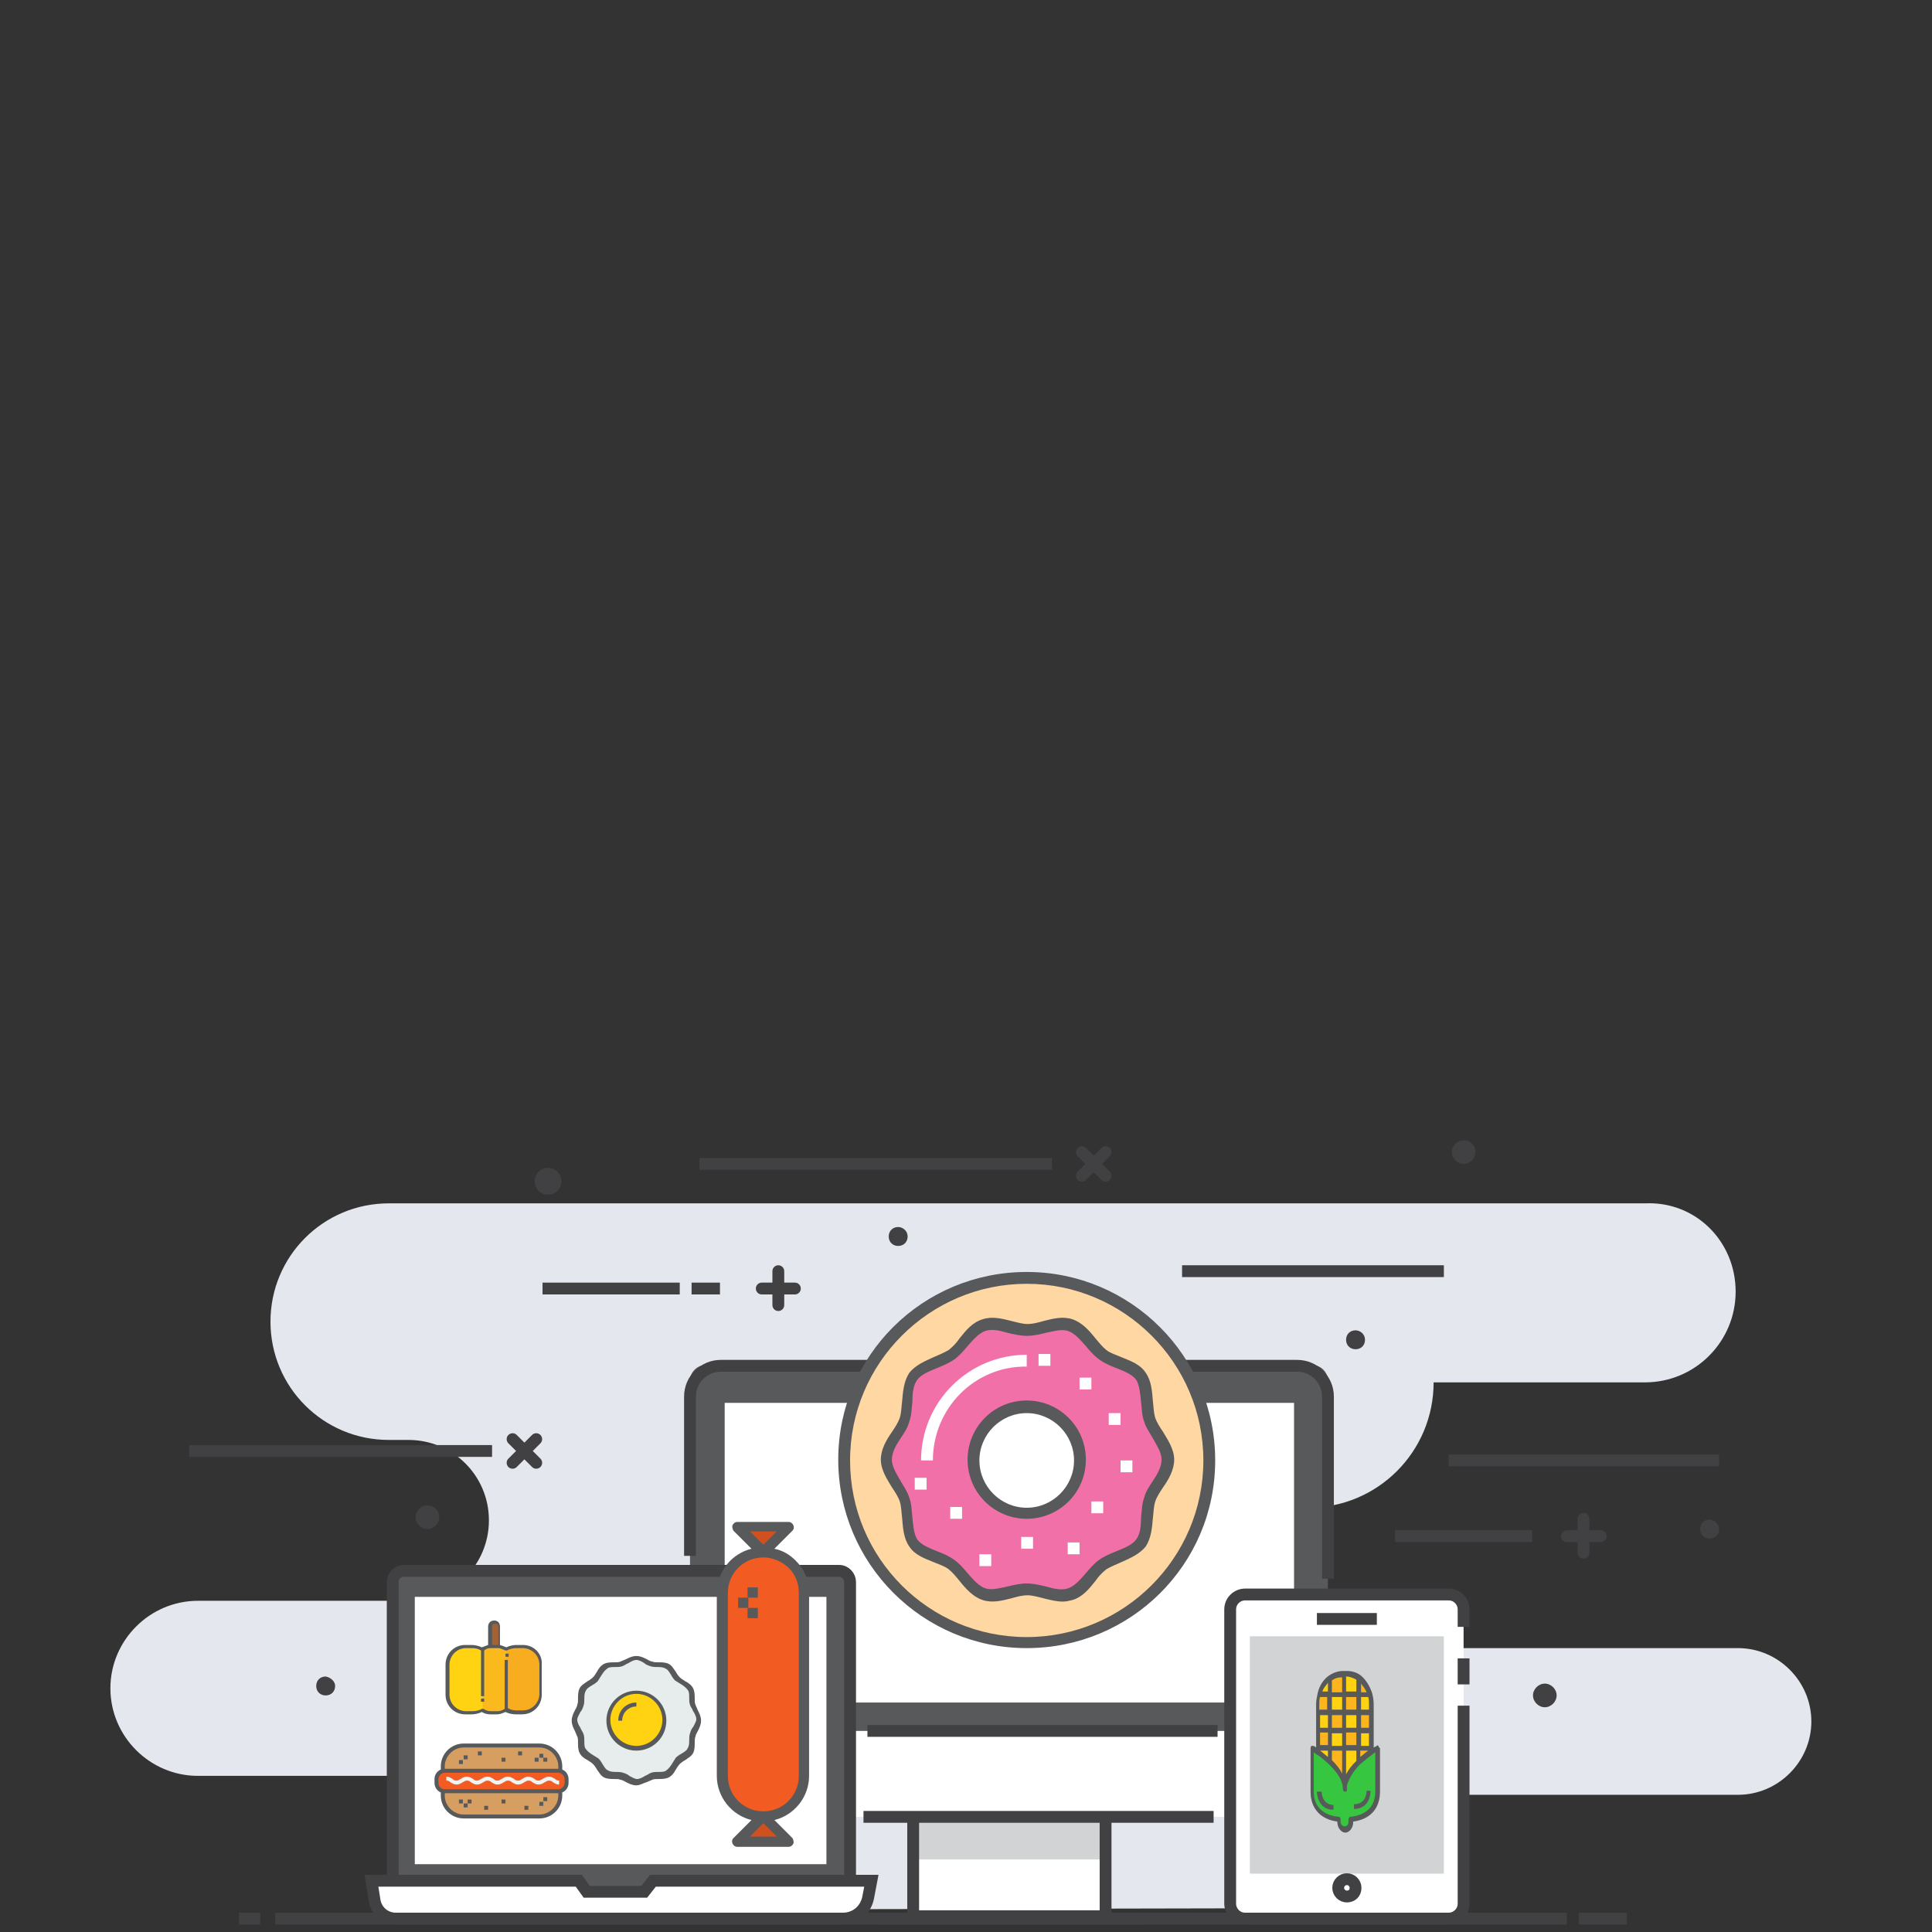 <?xml version="1.0" encoding="utf-8"?>
<!-- Generator: Adobe Illustrator 22.1.0, SVG Export Plug-In . SVG Version: 6.00 Build 0)  -->
<svg version="1.1" id="图层_1" xmlns="http://www.w3.org/2000/svg" xmlns:xlink="http://www.w3.org/1999/xlink" x="0px" y="0px"
	 viewBox="0 0 245 245" style="enable-background:new 0 0 245 245;" xml:space="preserve">
<rect x="0" y="0" width="245" height="245" fill="#333333" stroke="none"/>
<style type="text/css">
	.st0{fill:#E4E8EE;}
	.st1{fill:none;stroke:#414042;stroke-width:1.5;stroke-linecap:round;stroke-miterlimit:10;}
	.st2{fill:none;stroke:#414042;stroke-width:1.5;stroke-miterlimit:10;}
	.st3{fill:#414042;}
	.st4{fill:#58595B;}
	.st5{fill:#FFFFFF;}
	.st6{fill:#D1D3D4;}
	.st7{fill:#FFD311;}
	.st8{fill:#A26234;}
	.st9{fill:#FAB91C;}
	.st10{fill:#F8AC1F;}
	.st11{fill:#E7ECED;}
	.st12{fill:#F25B22;}
	.st13{fill:#D79E62;}
	.st14{fill:#F1F2F2;}
	.st15{fill:#D1501F;}
	.st16{fill:#FFD7A3;}
	.st17{fill:#F270A8;}
	.st18{fill:#FDB51E;}
	.st19{fill:#36C63F;}
</style>
<g id="L2hHfi.tif">
</g>
<g>
	<path id="XMLID_137_" class="st0" d="M220.1,163.8L220.1,163.8c0,6.3-5.1,11.5-11.5,11.5h-26.8l0,0c0,8.8-7.1,15.9-15.9,15.9h-22.1
		c-4.9,0-8.9,4-8.9,8.9l0,0c0,4.9,4,8.9,8.9,8.9h76.6c5.1,0,9.3,4.2,9.3,9.3l0,0c0,5.1-4.2,9.3-9.3,9.3h-49.9
		c-7.9,0-14.4,6.4-14.3,14.4l0,0l-97,0.2l0.3-17H25.1c-6.1,0-11.1-5-11.1-11.1l0,0c0-6.1,5-11.1,11.1-11.1h26.7
		c5.7,0,10.2-4.6,10.2-10.2l0,0c0-5.7-4.6-10.2-10.2-10.2h-2.5c-8.3,0-15-6.7-15-15l0,0c0-8.3,6.7-15,15-15h159.3
		C215,152.3,220.1,157.4,220.1,163.8z"/>
	<g id="XMLID_184_">
		<line id="XMLID_186_" class="st1" x1="96.6" y1="163.4" x2="100.8" y2="163.4"/>
		<line id="XMLID_185_" class="st1" x1="98.7" y1="165.5" x2="98.7" y2="161.2"/>
	</g>
	<g id="XMLID_286_">
		<line id="XMLID_303_" class="st1" x1="198.7" y1="194.8" x2="203" y2="194.8"/>
		<line id="XMLID_301_" class="st1" x1="200.8" y1="196.9" x2="200.8" y2="192.6"/>
	</g>
	<g id="XMLID_133_">
		<line id="XMLID_138_" class="st1" x1="137.2" y1="149.1" x2="140.2" y2="146.1"/>
		<line id="XMLID_136_" class="st1" x1="140.2" y1="149.1" x2="137.2" y2="146.1"/>
	</g>
	<g id="XMLID_307_">
		<line id="XMLID_309_" class="st1" x1="65" y1="185.5" x2="68" y2="182.5"/>
		<line id="XMLID_308_" class="st1" x1="68" y1="185.5" x2="65" y2="182.5"/>
	</g>
	<line id="XMLID_135_" class="st2" x1="68.8" y1="163.4" x2="86.2" y2="163.4"/>
	<line id="XMLID_266_" class="st2" x1="176.9" y1="194.8" x2="194.3" y2="194.8"/>
	<line id="XMLID_335_" class="st2" x1="149.9" y1="161.2" x2="183.1" y2="161.2"/>
	<line id="XMLID_414_" class="st2" x1="88.7" y1="147.6" x2="133.4" y2="147.6"/>
	<line id="XMLID_306_" class="st2" x1="24" y1="184" x2="62.4" y2="184"/>
	<line id="XMLID_304_" class="st2" x1="183.7" y1="185.2" x2="218" y2="185.2"/>
	<line id="XMLID_105_" class="st2" x1="91.3" y1="163.4" x2="87.7" y2="163.4"/>
	<path id="XMLID_104_" class="st3" d="M42.5,213.8c0,0.7-0.5,1.2-1.2,1.2s-1.2-0.5-1.2-1.2s0.5-1.2,1.2-1.2
		C41.9,212.7,42.5,213.2,42.5,213.8z"/>
	<path id="XMLID_327_" class="st3" d="M218,193.9c0,0.7-0.5,1.2-1.2,1.2s-1.2-0.5-1.2-1.2s0.5-1.2,1.2-1.2
		C217.4,192.7,218,193.3,218,193.9z"/>
	<path id="XMLID_329_" class="st3" d="M173.1,169.9c0,0.7-0.5,1.2-1.2,1.2s-1.2-0.5-1.2-1.2s0.5-1.2,1.2-1.2
		C172.5,168.7,173.1,169.2,173.1,169.9z"/>
	<path id="XMLID_332_" class="st3" d="M71.2,149.8c0,1-0.8,1.7-1.7,1.7c-1,0-1.7-0.8-1.7-1.7c0-1,0.8-1.7,1.7-1.7
		C70.5,148.1,71.2,148.9,71.2,149.8z"/>
	<path id="XMLID_324_" class="st3" d="M115.1,156.8c0,0.7-0.5,1.2-1.2,1.2s-1.2-0.5-1.2-1.2s0.5-1.2,1.2-1.2
		C114.5,155.6,115.1,156.1,115.1,156.8z"/>
	<path id="XMLID_256_" class="st3" d="M55.7,192.4c0,0.8-0.7,1.5-1.5,1.5s-1.5-0.7-1.5-1.5s0.7-1.5,1.5-1.5
		C55.1,190.9,55.7,191.6,55.7,192.4z"/>
	<path id="XMLID_326_" class="st3" d="M197.4,215c0,0.8-0.7,1.5-1.5,1.5s-1.5-0.7-1.5-1.5s0.7-1.5,1.5-1.5S197.4,214.2,197.4,215z"
		/>
	<path id="XMLID_330_" class="st3" d="M187.1,146.1c0,0.8-0.7,1.5-1.5,1.5s-1.5-0.7-1.5-1.5s0.7-1.5,1.5-1.5
		C186.5,144.6,187.1,145.3,187.1,146.1z"/>
	<g id="XMLID_95_">
		<path id="XMLID_116_" class="st4" d="M168.4,221.3H87.5v-46.2c0-1.1,0.9-2,2-2h76.9c1.1,0,2,0.9,2,2V221.3z"/>
		<path id="XMLID_115_" class="st2" d="M87.5,197.3v-20.2c0-2.2,1.8-3.9,3.9-3.9h19.1"/>
		<path id="XMLID_112_" class="st2" d="M147.3,173.2h17.2c2.2,0,3.9,1.8,3.9,3.9v23.1"/>
		<rect id="XMLID_109_" x="91.9" y="177.9" class="st5" width="72.2" height="38"/>
		<rect id="XMLID_106_" x="115.8" y="228.6" class="st5" width="24.4" height="14.4"/>
		<rect id="XMLID_103_" x="115.8" y="228.6" class="st6" width="24.4" height="7.2"/>
		<rect id="XMLID_102_" x="115.8" y="228.6" class="st2" width="24.4" height="14.4"/>
		<path id="XMLID_101_" class="st5" d="M168.4,219.5H87.5v8.9c0,1.1,0.9,2,2,2h76.9c1.1,0,2-0.9,2-2V219.5z"/>
		<line id="XMLID_98_" class="st2" x1="109.5" y1="230.4" x2="153.9" y2="230.4"/>
		<line id="XMLID_97_" class="st2" x1="154.4" y1="219.5" x2="110" y2="219.5"/>
		<line id="XMLID_96_" class="st2" x1="111.1" y1="243.3" x2="145.2" y2="243.3"/>
	</g>
	<g id="XMLID_55_">
		<path id="XMLID_802_" class="st4" d="M106.9,241H50.8c-0.5,0-1-0.4-1-1v-39.8c0-0.5,0.5-1,1-1h56.1c0.5,0,1,0.5,1,1V240
			C107.9,240.5,107.5,241,106.9,241z"/>
		<line id="XMLID_801_" class="st2" x1="95.1" y1="199.2" x2="99.1" y2="199.2"/>
		<path id="XMLID_93_" class="st2" d="M49.8,238.5v-37.9c0-0.8,0.7-1.4,1.4-1.4h41.3"/>
		<path id="XMLID_64_" class="st2" d="M100.8,199.2h5.6c0.8,0,1.4,0.7,1.4,1.4v38.9c0,0.8-0.7,1.4-1.4,1.4"/>
		<rect id="XMLID_799_" x="52.6" y="202.5" class="st5" width="52.2" height="33.9"/>
		<path id="XMLID_798_" class="st5" d="M106.9,243.3H50.2c-1.4,0-2.5-1-2.7-2.3l-0.4-2.5h26.3l1,1.4h7.3l1.1-1.4h27.7l-0.4,2.1
			C109.8,242.2,108.5,243.3,106.9,243.3z"/>
		<path id="XMLID_797_" class="st2" d="M106.9,243.3H50.2c-1.4,0-2.5-1-2.7-2.3l-0.4-2.5h26.3l1,1.4h7.3l1.1-1.4h27.7l-0.4,2.1
			C109.8,242.2,108.5,243.3,106.9,243.3z"/>
	</g>
	<g id="XMLID_139_">
		<path id="XMLID_284_" class="st5" d="M156,241.4v-37.3c0-1.1,0.9-1.9,1.9-1.9h25.8c1.1,0,1.9,0.9,1.9,1.9v37.3
			c0,1.1-0.9,1.9-1.9,1.9h-25.8C156.9,243.3,156,242.4,156,241.4z"/>
		<path id="XMLID_283_" class="st2" d="M185.6,216.3v25.1c0,1.1-0.9,1.9-1.9,1.9h-25.8c-1.1,0-1.9-0.9-1.9-1.9v-37.3
			c0-1.1,0.9-1.9,1.9-1.9h25.8c1.1,0,1.9,0.9,1.9,1.9v2.2"/>
		<line id="XMLID_281_" class="st2" x1="185.6" y1="210.3" x2="185.6" y2="213.6"/>
		<line id="XMLID_251_" class="st2" x1="174.6" y1="205.3" x2="167" y2="205.3"/>
		<rect id="XMLID_248_" x="158.5" y="207.5" class="st6" width="24.6" height="30.1"/>
		<path id="XMLID_143_" class="st2" d="M170.8,240.5c-0.6,0-1.1-0.5-1.1-1.1s0.5-1.1,1.1-1.1s1.1,0.5,1.1,1.1
			C171.9,240.1,171.4,240.5,170.8,240.5z"/>
	</g>
	<g id="XMLID_43_">
		<line id="XMLID_189_" class="st2" x1="34.9" y1="243.3" x2="198.7" y2="243.3"/>
		<line id="XMLID_188_" class="st2" x1="30.3" y1="243.3" x2="33" y2="243.3"/>
		<line id="XMLID_187_" class="st2" x1="200.2" y1="243.3" x2="206.3" y2="243.3"/>
	</g>
	<g>
		<path class="st7" d="M66.3,208.8h-0.8c-0.5,0-1,0.1-1.3,0.4c-0.3-0.2-0.6-0.3-0.9-0.4l0,0c0,0-0.1,0-0.2,0h-0.8
			c-0.1,0-0.2,0-0.2,0l0,0c-0.4,0-0.6,0.2-0.9,0.4c-0.4-0.2-0.9-0.4-1.3-0.4h-0.8c-1.3,0-2.3,1-2.3,2.3v3.8c0,1.3,1,2.3,2.3,2.3h0.8
			c0.5,0,1-0.1,1.3-0.4c0.4,0.2,0.7,0.4,1.1,0.4h0.8c0.5,0,0.8-0.1,1.1-0.4c0.4,0.2,0.9,0.4,1.3,0.4h0.8c1.3,0,2.3-1,2.3-2.3v-3.8
			C68.6,209.8,67.6,208.8,66.3,208.8z"/>
		<path class="st8" d="M63.3,208.8L63.3,208.8c-0.1,0-0.1,0-0.2,0h-0.8c-0.1,0-0.1,0-0.2,0l0,0v-2.5c0-0.4,0.3-0.6,0.6-0.6
			c0.2,0,0.3,0,0.4,0.1c0.1,0.1,0.2,0.2,0.2,0.4V208.8z"/>
		<g>
			<path class="st9" d="M63.3,208.8L63.3,208.8c0,0-0.1,0-0.2,0h-0.8c-0.1,0-0.2,0-0.2,0l0,0c-0.4,0-0.6,0.2-0.9,0.4v7.6
				c0.4,0.2,0.7,0.4,1.1,0.4h0.8c0.5,0,0.8-0.1,1.1-0.4v-7.6C63.9,208.9,63.7,208.8,63.3,208.8z"/>
			<path class="st10" d="M66.3,208.8h-0.8c-0.5,0-1,0.1-1.3,0.4l0,0v7.6c0.4,0.2,0.9,0.4,1.3,0.4h0.8c1.3,0,2.3-1,2.3-2.3v-3.8
				C68.6,209.8,67.6,208.8,66.3,208.8z"/>
		</g>
	</g>
	<g>
		<path class="st4" d="M66.3,208.6h-0.8c-0.4,0-0.9,0.1-1.3,0.3c-0.2-0.1-0.5-0.2-0.8-0.3v-2.3c0-0.3-0.1-0.5-0.2-0.6
			c-0.1-0.1-0.3-0.2-0.5-0.2c-0.5,0-0.8,0.3-0.8,0.8v2.3c-0.3,0.1-0.5,0.2-0.8,0.3c-0.4-0.2-0.9-0.3-1.3-0.3H59
			c-1.4,0-2.5,1.1-2.5,2.5v3.8c0,1.4,1.1,2.5,2.5,2.5h0.8c0.4,0,0.9-0.1,1.3-0.3c0.3,0.2,0.7,0.3,1.1,0.3H63c0.5,0,0.8-0.2,1.1-0.3
			c0.4,0.2,0.9,0.3,1.3,0.3h0.8c1.4,0,2.5-1.1,2.5-2.5v-3.8C68.8,209.7,67.7,208.6,66.3,208.6z M62.4,206.3c0-0.3,0.1-0.4,0.4-0.4
			c0.1,0,0.2,0,0.3,0.1c0.1,0.1,0.1,0.2,0.1,0.3v2.3h-0.8V206.3z M68.4,214.8c0,1.1-0.9,2.1-2.1,2.1h-0.8c-0.4,0-0.8-0.1-1.1-0.3
			v-6.1H64v6.2c-0.3,0.2-0.6,0.3-0.9,0.3h-0.8c-0.4,0-0.7-0.1-1-0.3c-0.1,0-0.1,0-0.2,0c-0.3,0.2-0.8,0.3-1.2,0.3h-0.8
			c-1.1,0-2.1-0.9-2.1-2.1v-3.8c0-1.1,0.9-2.1,2.1-2.1h0.8c0.4,0,0.8,0.1,1.1,0.3v5.8h0.4v-5.8c0.2-0.2,0.5-0.3,0.8-0.3l0,0h0.1h0.8
			h0.1l0,0c0.3,0,0.6,0.2,0.9,0.3c0.1,0,0.1,0,0.2,0c0.3-0.2,0.8-0.3,1.2-0.3h0.8c1.1,0,2.1,0.9,2.1,2.1L68.4,214.8L68.4,214.8z"/>
		<rect x="64.1" y="209.7" class="st4" width="0.4" height="0.4"/>
		<rect x="61" y="215.4" class="st4" width="0.4" height="0.4"/>
	</g>
	<g>
		<g>
			<circle class="st7" cx="80.7" cy="218.2" r="3.6"/>
			<path class="st11" d="M87.9,216.2c0.2,0.6,0.8,1.2,0.8,1.9s-0.6,1.3-0.8,1.9c-0.2,0.7,0,1.5-0.3,2c-0.3,0.6-1.2,0.8-1.6,1.3
				c-0.5,0.5-0.7,1.3-1.3,1.6c-0.6,0.3-1.4,0.1-2,0.3s-1.2,0.8-1.9,0.8c-0.7,0-1.3-0.6-1.9-0.8c-0.7-0.2-1.5,0-2-0.3
				c-0.6-0.3-0.8-1.2-1.3-1.6c-0.5-0.5-1.3-0.7-1.6-1.3c-0.3-0.6-0.1-1.4-0.3-2c-0.2-0.6-0.8-1.2-0.8-1.9s0.6-1.3,0.8-1.9
				c0.2-0.7,0-1.5,0.3-2c0.3-0.6,1.2-0.8,1.6-1.3c0.5-0.5,0.7-1.3,1.3-1.6c0.6-0.3,1.4-0.1,2-0.3s1.2-0.8,1.9-0.8
				c0.7,0,1.3,0.6,1.9,0.8c0.7,0.2,1.5,0,2,0.3c0.6,0.3,0.8,1.2,1.3,1.6c0.5,0.5,1.3,0.7,1.6,1.3C87.9,214.8,87.7,215.6,87.9,216.2z
				 M84.3,218.2c0-2-1.6-3.6-3.6-3.6s-3.6,1.6-3.6,3.6s1.6,3.6,3.6,3.6S84.3,220.1,84.3,218.2z"/>
		</g>
		<g>
			<g>
				<path class="st4" d="M80.7,226.4c-0.5,0-0.9-0.2-1.3-0.4c-0.2-0.1-0.5-0.3-0.7-0.3c-0.2-0.1-0.5-0.1-0.8-0.1
					c-0.4,0-0.9,0-1.3-0.2s-0.6-0.6-0.9-1c-0.1-0.2-0.3-0.5-0.5-0.7s-0.4-0.3-0.7-0.5c-0.4-0.2-0.8-0.5-1-0.9s-0.2-0.9-0.2-1.3
					c0-0.3,0-0.6-0.1-0.8s-0.2-0.5-0.3-0.7c-0.2-0.4-0.4-0.8-0.4-1.3s0.2-0.9,0.4-1.3c0.1-0.2,0.3-0.5,0.3-0.7
					c0.1-0.2,0.1-0.5,0.1-0.8c0-0.4,0-0.9,0.2-1.3c0.2-0.4,0.6-0.6,1-0.9c0.2-0.1,0.5-0.3,0.7-0.5s0.3-0.4,0.5-0.7
					c0.2-0.4,0.5-0.8,0.9-1s0.9-0.2,1.3-0.2c0.3,0,0.6,0,0.8-0.1c0.2-0.1,0.5-0.2,0.7-0.3c0.4-0.2,0.8-0.4,1.3-0.4s0.9,0.2,1.3,0.4
					c0.2,0.1,0.5,0.3,0.7,0.3c0.2,0.1,0.5,0.1,0.8,0.1c0.4,0,0.9,0,1.3,0.2s0.6,0.6,0.9,1c0.1,0.2,0.3,0.5,0.5,0.7s0.4,0.3,0.7,0.5
					c0.4,0.2,0.8,0.5,1,0.9s0.2,0.9,0.2,1.3c0,0.3,0,0.6,0.1,0.8s0.2,0.5,0.3,0.7c0.2,0.4,0.4,0.8,0.4,1.3s-0.2,0.9-0.4,1.3
					c-0.1,0.2-0.3,0.5-0.3,0.7c-0.1,0.2-0.1,0.5-0.1,0.8c0,0.4,0,0.9-0.2,1.3c-0.2,0.4-0.6,0.6-1,0.9c-0.2,0.1-0.5,0.3-0.7,0.5
					s-0.3,0.4-0.5,0.7c-0.2,0.4-0.5,0.8-0.9,1s-0.9,0.2-1.3,0.2c-0.3,0-0.6,0-0.8,0.1c-0.2,0.1-0.5,0.2-0.7,0.3
					C81.6,226.1,81.2,226.4,80.7,226.4z M80.7,210.5c-0.3,0-0.7,0.2-1,0.4c-0.3,0.1-0.5,0.3-0.8,0.4c-0.3,0.1-0.6,0.1-0.9,0.1
					c-0.4,0-0.8,0-1,0.2c-0.3,0.2-0.5,0.5-0.7,0.8s-0.3,0.5-0.5,0.8c-0.2,0.2-0.5,0.4-0.7,0.5c-0.3,0.2-0.7,0.4-0.8,0.7
					c-0.2,0.3-0.2,0.7-0.2,1s0,0.6-0.1,0.9c-0.1,0.3-0.2,0.6-0.4,0.8c-0.2,0.4-0.4,0.7-0.4,1s0.2,0.7,0.4,1c0.1,0.3,0.3,0.5,0.4,0.8
					s0.1,0.6,0.1,0.9c0,0.4,0,0.8,0.2,1c0.2,0.3,0.5,0.5,0.8,0.7s0.5,0.3,0.8,0.5c0.2,0.2,0.4,0.5,0.5,0.7c0.2,0.3,0.4,0.7,0.7,0.8
					c0.3,0.2,0.7,0.2,1,0.2s0.6,0,0.9,0.1s0.6,0.2,0.8,0.4c0.4,0.2,0.7,0.4,1,0.4s0.7-0.2,1-0.4c0.3-0.1,0.5-0.3,0.8-0.4
					c0.3-0.1,0.6-0.1,0.9-0.1c0.4,0,0.8,0,1-0.2c0.3-0.2,0.5-0.5,0.7-0.8s0.3-0.5,0.5-0.8c0.2-0.2,0.5-0.4,0.7-0.5
					c0.3-0.2,0.7-0.4,0.8-0.7c0.2-0.3,0.2-0.7,0.2-1s0-0.6,0.1-0.9c0.1-0.3,0.2-0.6,0.4-0.8c0.2-0.4,0.4-0.7,0.4-1s-0.2-0.7-0.4-1
					c-0.1-0.3-0.3-0.5-0.4-0.8s-0.1-0.6-0.1-0.9c0-0.4,0-0.8-0.2-1c-0.2-0.3-0.5-0.5-0.8-0.7s-0.5-0.3-0.8-0.5
					c-0.2-0.2-0.4-0.5-0.5-0.7c-0.2-0.3-0.4-0.7-0.7-0.8c-0.3-0.2-0.7-0.2-1-0.2s-0.6,0-0.9-0.1s-0.6-0.2-0.8-0.4
					C81.4,210.7,81,210.5,80.7,210.5z"/>
			</g>
			<g>
				<path class="st4" d="M80.7,222c-2.1,0-3.8-1.7-3.8-3.8s1.7-3.8,3.8-3.8c2.1,0,3.8,1.7,3.8,3.8S82.8,222,80.7,222z M80.7,214.8
					c-1.8,0-3.3,1.5-3.3,3.3s1.5,3.3,3.3,3.3s3.3-1.5,3.3-3.3S82.5,214.8,80.7,214.8z"/>
			</g>
			<g>
				<path class="st4" d="M78.9,218.2h-0.5c0-1.3,1-2.3,2.3-2.3v0.5C79.7,216.4,78.9,217.2,78.9,218.2z"/>
			</g>
		</g>
	</g>
	<g>
		<path class="st12" d="M70.8,227.2H56.4c-0.6,0-1.1-0.5-1.1-1.1v-0.5c0-0.6,0.5-1.1,1.1-1.1h14.4c0.6,0,1.1,0.5,1.1,1.1v0.5
			C71.8,226.7,71.4,227.2,70.8,227.2z"/>
		<path class="st13" d="M71,227.7c0,1.5-1.2,2.7-2.7,2.7h-9.6c-1.5,0-2.7-1.2-2.7-2.7v-0.5h0.3h14.4H71V227.7z"/>
		<path class="st13" d="M56.4,224.5h-0.3V224c0-1.5,1.2-2.7,2.7-2.7h9.6c1.5,0,2.7,1.2,2.7,2.7v0.5h-0.3H56.4z"/>
	</g>
	<g>
		<path class="st14" d="M56.6,225.8v-0.5c0.4,0,0.6,0.2,0.8,0.3c0.1,0.1,0.2,0.2,0.5,0.2c0.2,0,0.3-0.1,0.5-0.2
			c0.2-0.1,0.4-0.3,0.8-0.3c0.4,0,0.6,0.2,0.8,0.3c0.1,0.1,0.2,0.2,0.5,0.2c0.2,0,0.3-0.1,0.5-0.2c0.2-0.1,0.4-0.3,0.8-0.3
			c0.4,0,0.6,0.2,0.8,0.3c0.1,0.1,0.2,0.2,0.5,0.2c0.2,0,0.3-0.1,0.5-0.2c0.2-0.1,0.4-0.3,0.8-0.3c0.4,0,0.6,0.2,0.8,0.3
			c0.1,0.1,0.2,0.2,0.5,0.2s0.3-0.1,0.5-0.2c0.2-0.1,0.4-0.3,0.8-0.3s0.6,0.2,0.8,0.3c0.1,0.1,0.2,0.2,0.5,0.2
			c0.2,0,0.3-0.1,0.5-0.2c0.2-0.1,0.4-0.3,0.8-0.3s0.6,0.2,0.8,0.3c0.1,0.1,0.2,0.2,0.5,0.2v0.5c-0.4,0-0.6-0.2-0.8-0.3
			c-0.1-0.1-0.2-0.2-0.5-0.2c-0.2,0-0.3,0.1-0.5,0.2c-0.2,0.1-0.4,0.3-0.8,0.3s-0.6-0.2-0.8-0.3c-0.1-0.1-0.2-0.2-0.5-0.2
			c-0.2,0-0.3,0.1-0.5,0.2c-0.2,0.1-0.4,0.3-0.8,0.3s-0.6-0.2-0.8-0.3c-0.1-0.1-0.2-0.2-0.5-0.2c-0.2,0-0.3,0.1-0.5,0.2
			c-0.2,0.1-0.4,0.3-0.8,0.3c-0.4,0-0.6-0.2-0.8-0.3c-0.1-0.1-0.2-0.2-0.5-0.2c-0.2,0-0.3,0.1-0.5,0.2c-0.2,0.1-0.4,0.3-0.8,0.3
			c-0.4,0-0.6-0.2-0.8-0.3c-0.1-0.1-0.2-0.2-0.5-0.2c-0.2,0-0.3,0.1-0.5,0.2c-0.2,0.1-0.4,0.3-0.8,0.3c-0.4,0-0.6-0.2-0.8-0.3
			C57,225.9,56.9,225.8,56.6,225.8z"/>
	</g>
	<g>
		<path class="st4" d="M71.3,227.7v-0.4c0.5-0.2,0.8-0.7,0.8-1.2v-0.5c0-0.5-0.3-1-0.8-1.2v-0.4c0-1.6-1.3-2.9-2.9-2.9h-9.6
			c-1.6,0-2.9,1.3-2.9,2.9v0.4c-0.5,0.2-0.8,0.7-0.8,1.2v0.5c0,0.5,0.3,1,0.8,1.2v0.4c0,1.6,1.3,2.9,2.9,2.9h9.6
			C70,230.6,71.3,229.3,71.3,227.7z M56.4,224c0-1.3,1.1-2.4,2.4-2.4h9.6c1.3,0,2.4,1.1,2.4,2.4v0.3H56.4V224z M55.6,226.1v-0.5
			c0-0.4,0.4-0.8,0.8-0.8h14.4c0.4,0,0.8,0.4,0.8,0.8v0.5c0,0.4-0.4,0.8-0.8,0.8H56.4C55.9,226.9,55.6,226.5,55.6,226.1z
			 M58.8,230.1c-1.3,0-2.4-1.1-2.4-2.4v-0.3h14.4v0.3c0,1.3-1.1,2.4-2.4,2.4H58.8z"/>
		<rect x="68.4" y="222.4" class="st4" width="0.5" height="0.5"/>
		<rect x="68.9" y="222.9" class="st4" width="0.5" height="0.5"/>
		<rect x="67.8" y="222.9" class="st4" width="0.5" height="0.5"/>
		<rect x="65.7" y="222.1" class="st4" width="0.5" height="0.5"/>
		<rect x="63.6" y="222.9" class="st4" width="0.5" height="0.5"/>
		<rect x="60.6" y="222.1" class="st4" width="0.5" height="0.5"/>
		<rect x="58.8" y="222.6" class="st4" width="0.5" height="0.5"/>
		<rect x="58.2" y="223.2" class="st4" width="0.5" height="0.5"/>
		<rect x="58.8" y="228.7" class="st4" width="0.5" height="0.5"/>
		<rect x="58.2" y="228.2" class="st4" width="0.5" height="0.5"/>
		<rect x="59.3" y="228.2" class="st4" width="0.5" height="0.5"/>
		<rect x="61.4" y="229" class="st4" width="0.5" height="0.5"/>
		<rect x="63.6" y="228.2" class="st4" width="0.5" height="0.5"/>
		<rect x="66.5" y="229" class="st4" width="0.5" height="0.5"/>
		<rect x="68.4" y="228.5" class="st4" width="0.5" height="0.5"/>
		<rect x="68.9" y="227.9" class="st4" width="0.5" height="0.5"/>
	</g>
	<g>
		<polygon class="st15" points="100,233.6 93.6,233.6 96.8,230.4 		"/>
		<polygon class="st15" points="100,193.6 96.8,196.8 93.6,193.6 		"/>
		<path class="st12" d="M91.6,225.2V202c0-2.8,2.3-5.2,5.2-5.2c1.4,0,2.7,0.6,3.6,1.5c0.9,0.9,1.5,2.2,1.5,3.6v23.2
			c0,2.8-2.3,5.2-5.2,5.2C93.9,230.4,91.6,228,91.6,225.2z"/>
	</g>
	<g>
		<path class="st4" d="M100.9,197.9c-0.8-0.8-1.7-1.3-2.7-1.5l2.3-2.3c0.2-0.2,0.2-0.5,0.1-0.7s-0.3-0.4-0.6-0.4h-6.5
			c-0.3,0-0.5,0.2-0.6,0.4s0,0.5,0.1,0.7l2.3,2.3c-2.5,0.6-4.4,2.9-4.4,5.6v23.2c0,2.7,1.9,5,4.4,5.6l-2.3,2.3
			c-0.2,0.2-0.2,0.5-0.1,0.7s0.3,0.4,0.6,0.4h6.5c0.3,0,0.5-0.2,0.6-0.4s0-0.5-0.1-0.7l-2.3-2.3c2.5-0.6,4.4-2.9,4.4-5.6V202
			C102.6,200.4,102,199,100.9,197.9z M98.5,194.2l-1.7,1.7l-1.7-1.7H98.5z M95.1,232.9l1.7-1.7l1.7,1.7H95.1z M101.3,225.2
			c0,2.5-2,4.5-4.5,4.5s-4.5-2-4.5-4.5V202c0-2.5,2-4.5,4.5-4.5c1.2,0,2.3,0.5,3.2,1.3c0.9,0.9,1.3,2,1.3,3.2V225.2z"/>
		<rect x="93.6" y="202.6" class="st4" width="1.3" height="1.3"/>
		<rect x="94.8" y="201.3" class="st4" width="1.3" height="1.3"/>
		<rect x="94.8" y="203.9" class="st4" width="1.3" height="1.3"/>
	</g>
	<g>
		<path class="st16" d="M130.2,162c12.8,0,23.1,10.4,23.1,23.1s-10.3,23.2-23.1,23.2s-23.1-10.4-23.1-23.1S117.4,162,130.2,162z
			 M148.1,185.2c0-1.8-1.7-3.4-2.3-5.1s-0.1-4-1.1-5.5c-1.1-1.5-3.4-1.7-4.8-2.8c-1.4-1.1-2.4-3.2-4.1-3.8c-1.7-0.5-3.7,0.6-5.5,0.6
			s-3.9-1.2-5.5-0.6c-1.7,0.6-2.7,2.7-4.1,3.8c-1.5,1.1-3.8,1.3-4.8,2.8c-1,1.4-0.6,3.7-1.1,5.5c-0.5,1.7-2.3,3.2-2.3,5.1
			c0,1.9,1.7,3.4,2.3,5.1c0.6,1.7,0.1,4,1.1,5.5c1.1,1.5,3.4,1.7,4.8,2.8c1.4,1.1,2.4,3.2,4.1,3.8c1.7,0.5,3.7-0.6,5.5-0.6
			s3.9,1.2,5.5,0.6c1.7-0.6,2.7-2.7,4.1-3.8c1.5-1.1,3.8-1.3,4.8-2.8c1-1.4,0.6-3.7,1.1-5.5C146.4,188.6,148.1,187,148.1,185.2z"/>
		<path class="st17" d="M145.8,180.1c0.5,1.7,2.3,3.2,2.3,5.1c0,1.9-1.7,3.4-2.3,5.1s-0.1,4-1.1,5.5c-1.1,1.5-3.4,1.7-4.8,2.8
			c-1.4,1.1-2.4,3.2-4.1,3.8c-1.7,0.5-3.7-0.6-5.5-0.6s-3.9,1.2-5.5,0.6c-1.7-0.6-2.7-2.7-4.1-3.8c-1.5-1.1-3.8-1.3-4.8-2.8
			c-1-1.4-0.6-3.7-1.1-5.5c-0.5-1.7-2.3-3.2-2.3-5.1c0-1.9,1.7-3.4,2.3-5.1c0.6-1.7,0.1-4,1.1-5.5c1.1-1.5,3.4-1.7,4.8-2.8
			s2.4-3.2,4.1-3.8c1.7-0.5,3.7,0.6,5.5,0.6s3.9-1.2,5.5-0.6c1.7,0.6,2.7,2.7,4.1,3.8c1.5,1.1,3.8,1.3,4.8,2.8
			S145.3,178.4,145.8,180.1z M136.9,185.2c0-3.7-3-6.7-6.7-6.7s-6.7,3-6.7,6.7s3,6.7,6.7,6.7S136.9,188.9,136.9,185.2z"/>
	</g>
	<g>
		<path class="st4" d="M130.2,209c-13.2,0-23.9-10.7-23.9-23.9c0-13.2,10.7-23.8,23.9-23.8s23.9,10.7,23.9,23.9
			C154.1,198.4,143.4,209,130.2,209z M130.2,162.8c-12.3,0-22.4,10-22.4,22.4c0,12.4,10,22.4,22.4,22.4c12.3,0,22.4-10,22.4-22.4
			C152.6,172.8,142.5,162.8,130.2,162.8z"/>
	</g>
	<g>
		<path class="st4" d="M130.2,192.6c-4.1,0-7.5-3.3-7.5-7.5c0-4.1,3.3-7.5,7.5-7.5c4.1,0,7.5,3.3,7.5,7.5S134.3,192.6,130.2,192.6z
			 M130.2,179.2c-3.3,0-6,2.7-6,6s2.7,6,6,6s6-2.7,6-6S133.5,179.2,130.2,179.2z"/>
	</g>
	<g>
		<path class="st4" d="M134.8,203.1c-0.8,0-1.6-0.2-2.4-0.4c-0.8-0.2-1.5-0.4-2.1-0.4c-0.7,0-1.4,0.2-2.1,0.4
			c-1.2,0.3-2.4,0.6-3.6,0.2c-1.2-0.4-2.1-1.4-2.9-2.4c-0.5-0.6-0.9-1.1-1.4-1.5c-0.5-0.4-1.2-0.6-1.9-0.9c-1.2-0.5-2.4-0.9-3.1-2
			c-0.7-1-0.8-2.3-0.9-3.6c-0.1-0.8-0.1-1.5-0.3-2.1c-0.2-0.6-0.6-1.2-1-1.8c-0.6-1-1.4-2.2-1.4-3.5s0.7-2.5,1.4-3.5
			c0.4-0.6,0.8-1.2,1-1.8c0.2-0.6,0.2-1.3,0.3-2.1c0.1-1.2,0.2-2.5,0.9-3.6c0.8-1,2-1.5,3.1-2c0.7-0.3,1.4-0.6,1.9-0.9
			c0.5-0.4,1-0.9,1.4-1.5c0.8-1,1.6-2,2.9-2.4c1.2-0.4,2.4-0.1,3.6,0.2c0.8,0.2,1.5,0.4,2.1,0.4c0.7,0,1.4-0.2,2.1-0.4
			c1.2-0.3,2.4-0.6,3.6-0.2c1.2,0.4,2.1,1.4,2.9,2.4c0.5,0.6,0.9,1.1,1.4,1.5c0.5,0.4,1.2,0.6,1.9,0.9c1.2,0.5,2.4,0.9,3.1,2
			c0.7,1,0.8,2.3,0.9,3.6c0.1,0.8,0.1,1.5,0.3,2.1c0.2,0.6,0.6,1.2,1,1.8c0.6,1,1.4,2.2,1.4,3.5s-0.7,2.5-1.4,3.5
			c-0.4,0.6-0.8,1.2-1,1.8s-0.2,1.3-0.3,2.1c-0.1,1.2-0.2,2.5-0.9,3.6c-0.8,1-2,1.5-3.1,2c-0.7,0.3-1.4,0.6-1.9,0.9
			c-0.5,0.4-1,0.9-1.4,1.5c-0.8,1-1.6,2-2.9,2.4C135.6,203,135.2,203.1,134.8,203.1z M130.2,200.8c0.8,0,1.7,0.2,2.5,0.4
			c1,0.3,2,0.5,2.8,0.2s1.5-1.1,2.2-1.9c0.5-0.6,1.1-1.3,1.7-1.7c0.7-0.5,1.5-0.8,2.2-1.1c1-0.4,2-0.8,2.5-1.5s0.6-1.7,0.6-2.8
			c0.1-0.8,0.1-1.7,0.4-2.5c0.2-0.8,0.7-1.5,1.1-2.1c0.6-0.9,1.1-1.8,1.1-2.7s-0.6-1.8-1.1-2.7c-0.4-0.7-0.9-1.4-1.1-2.1
			c-0.3-0.8-0.3-1.6-0.4-2.5c-0.1-1.1-0.2-2.1-0.6-2.8c-0.5-0.7-1.5-1.1-2.5-1.5c-0.8-0.3-1.5-0.6-2.2-1.1s-1.2-1.1-1.7-1.7
			c-0.7-0.8-1.4-1.6-2.2-1.9s-1.8,0-2.8,0.2c-0.8,0.2-1.6,0.4-2.5,0.4c-0.8,0-1.7-0.2-2.5-0.4c-1-0.3-2-0.5-2.8-0.2
			s-1.5,1.1-2.2,1.9c-0.5,0.6-1.1,1.3-1.7,1.7c-0.7,0.5-1.5,0.8-2.2,1.1c-1,0.4-2,0.8-2.5,1.5s-0.6,1.7-0.6,2.8
			c-0.1,0.8-0.1,1.7-0.4,2.5c-0.2,0.8-0.7,1.5-1.1,2.1c-0.6,0.9-1.1,1.8-1.1,2.7s0.6,1.8,1.1,2.7c0.4,0.7,0.9,1.4,1.1,2.1
			c0.3,0.8,0.3,1.6,0.4,2.5c0.1,1.1,0.2,2.1,0.6,2.8c0.5,0.7,1.5,1.1,2.5,1.5c0.8,0.3,1.5,0.6,2.2,1.1s1.2,1.1,1.7,1.7
			c0.7,0.8,1.4,1.6,2.2,1.9c0.8,0.3,1.8,0,2.8-0.2C128.5,201,129.4,200.8,130.2,200.8z"/>
	</g>
	<g>
		<path class="st5" d="M118.3,185.2h-1.5c0-7.4,6-13.4,13.4-13.4v1.5C123.6,173.2,118.3,178.6,118.3,185.2z"/>
	</g>
	<g>
		<rect x="136.9" y="174.7" class="st5" width="1.5" height="1.5"/>
	</g>
	<g>
		<rect x="116" y="187.4" class="st5" width="1.5" height="1.5"/>
	</g>
	<g>
		<rect x="120.5" y="191.1" class="st5" width="1.5" height="1.5"/>
	</g>
	<g>
		<rect x="124.2" y="197.1" class="st5" width="1.5" height="1.5"/>
	</g>
	<g>
		<rect x="129.5" y="194.9" class="st5" width="1.5" height="1.5"/>
	</g>
	<g>
		<rect x="135.4" y="195.6" class="st5" width="1.5" height="1.5"/>
	</g>
	<g>
		<rect x="140.6" y="179.2" class="st5" width="1.5" height="1.5"/>
	</g>
	<g>
		<rect x="142.1" y="185.2" class="st5" width="1.5" height="1.5"/>
	</g>
	<g>
		<rect x="138.4" y="190.4" class="st5" width="1.5" height="1.5"/>
	</g>
	<g>
		<rect x="131.7" y="171.7" class="st5" width="1.5" height="1.5"/>
	</g>
	<g>
		<path class="st18" d="M173.8,222.2c-0.4,0.3-1,0.7-1.5,1.2v-0.1v-1.6h1.6v0.5H173.8z"/>
		<path class="st18" d="M170.4,226.9c0-1.4-0.9-2.6-1.9-3.5v-0.1v-1.6h1.8v4.5h0.1C170.5,226.4,170.4,226.6,170.4,226.9z"/>
		<rect x="170.4" y="219.4" class="st18" width="1.8" height="2.3"/>
		<rect x="167" y="219.4" class="st18" width="1.6" height="2.3"/>
		<rect x="168.6" y="217.2" class="st18" width="1.8" height="2.3"/>
		<rect x="172.3" y="217.2" class="st18" width="1.6" height="2.3"/>
		<path class="st18" d="M172.3,212.9c0.6,0.5,1.1,1.2,1.3,2h-0.1h-1.3L172.3,212.9L172.3,212.9z"/>
		<rect x="170.4" y="214.9" class="st18" width="1.8" height="2.3"/>
		<path class="st18" d="M168.6,214.9v2.3H167v-1c0-0.5,0.1-0.9,0.2-1.3h0.1H168.6z"/>
		<path class="st18" d="M170.4,212.3v2.6h-1.8v-1.9l-0.1-0.1c0.5-0.4,1-0.6,1.6-0.6H170.4z"/>
		<path class="st7" d="M168.6,221.7v1.6v0.1c-0.5-0.5-1.1-0.9-1.5-1.2v-0.5L168.6,221.7L168.6,221.7z"/>
		<path class="st7" d="M172.3,223.3L172.3,223.3c-0.8,0.8-1.5,1.8-1.8,2.9h-0.1v-4.5h1.8v1.6H172.3z"/>
		<rect x="172.3" y="219.4" class="st7" width="1.6" height="2.3"/>
		<rect x="168.6" y="219.4" class="st7" width="1.8" height="2.3"/>
		<rect x="167" y="217.2" class="st7" width="1.6" height="2.3"/>
		<rect x="170.4" y="217.2" class="st7" width="1.8" height="2.3"/>
		<path class="st7" d="M173.8,216.2v1h-1.6v-2.3h1.3h0.1C173.8,215.3,173.8,215.7,173.8,216.2z"/>
		<path class="st7" d="M172.3,212.9L172.3,212.9l-0.1,2h-1.8v-2.6h0.3C171.3,212.3,171.9,212.5,172.3,212.9z"/>
		<rect x="168.6" y="214.9" class="st7" width="1.8" height="2.3"/>
		<path class="st7" d="M168.6,212.9v1.9h-1.3h-0.1C167.5,214,168,213.3,168.6,212.9L168.6,212.9z"/>
		<path class="st19" d="M173.8,222.2c0.5-0.3,0.8-0.5,0.8-0.5s0,1.6,0,5.5c0,2.8-2.2,3.4-3.4,3.5v0.3c0,0.5-0.4,1-0.8,1
			s-0.8-0.4-0.8-1v-0.3c-1.2-0.1-3.4-0.7-3.4-3.5c0-3.9,0-5.5,0-5.5s0.3,0.2,0.8,0.5c0.4,0.3,1,0.7,1.5,1.2c1,0.9,1.9,2.1,1.9,3.5
			c0-0.2,0-0.4,0.1-0.6c0.2-1.1,1-2.1,1.8-2.9C172.9,222.9,173.4,222.5,173.8,222.2z"/>
	</g>
	<path class="st4" d="M174.8,221.4c-0.1-0.1-0.2-0.1-0.2,0c0,0-0.2,0.1-0.4,0.2v-5.5c0-0.5-0.1-1-0.2-1.4c-0.3-0.9-0.8-1.7-1.4-2.2
		c-0.5-0.4-1.1-0.6-1.8-0.6h-0.5c-0.6,0-1.2,0.2-1.8,0.6c-0.7,0.5-1.2,1.3-1.4,2.2c-0.1,0.5-0.2,0.9-0.2,1.4v5.5
		c-0.2-0.2-0.4-0.2-0.4-0.2c-0.1,0-0.2,0-0.2,0c-0.1,0.1-0.1,0.2-0.1,0.3v5.5c0,2.1,1.2,3.5,3.4,3.8v0.1c0,0.7,0.5,1.3,1,1.3
		s1-0.6,1-1.3v-0.1c2.2-0.3,3.4-1.7,3.4-3.8v-5.5C174.9,221.6,174.8,221.5,174.8,221.4z M173.6,221.4h-1v-1.6h1V221.4z M170.7,219.7
		h1.3v1.6h-1.3V219.7z M170.2,221.4h-1.3v-1.6h1.3V221.4z M170.7,219.1v-1.6h1.3v1.6H170.7z M173.6,219.1h-1v-1.6h1V219.1z
		 M173.5,215.2c0.1,0.3,0.1,0.6,0.1,1v0.6h-1v-1.6H173.5z M172,216.8h-1.3v-1.6h1.3V216.8z M170.2,216.8h-1.3v-1.6h1.3V216.8z
		 M170.2,217.5v1.6h-1.3v-1.6H170.2z M168.4,219.1h-1v-1.6h1V219.1z M168.4,219.7v1.6h-1v-1.6H168.4z M168.4,222v0.8
		c-0.4-0.3-0.7-0.6-1-0.8H168.4z M168.9,222h1.3v2.9c-0.3-0.6-0.7-1.1-1.3-1.7V222z M170.7,222h1.3v1.3c-0.6,0.6-1,1.1-1.3,1.7V222z
		 M172.5,222h1c-0.3,0.2-0.6,0.5-1,0.8V222z M173.3,214.6h-0.7v-1.1C172.8,213.8,173.1,214.1,173.3,214.6z M172,213v1.5h-1.3v-1.9
		C171.2,212.6,171.6,212.8,172,213z M170.2,214.6h-1.3v-1.5c0.4-0.3,0.8-0.4,1.3-0.4V214.6z M168.4,213.4v1.1h-0.7
		C167.8,214.1,168.1,213.8,168.4,213.4z M167.4,215.2h0.9v1.6h-1v-0.6C167.3,215.8,167.3,215.5,167.4,215.2z M174.4,227.2
		c0,2.5-2,3.1-3.2,3.2c-0.1,0-0.2,0.2-0.2,0.3v0.3c0,0.4-0.2,0.6-0.5,0.6s-0.5-0.3-0.5-0.6v-0.3c0-0.2-0.1-0.3-0.2-0.3
		c-1.2-0.1-3.2-0.7-3.2-3.2v-5c0.1,0.1,0.2,0.2,0.4,0.3c0.4,0.2,0.9,0.7,1.5,1.2c0.8,0.8,1.8,1.9,1.8,3.2c0,0.2,0.1,0.3,0.3,0.3
		s0.2-0.1,0.2-0.3s0-0.4,0-0.5l0,0c0.3-0.9,0.8-1.8,1.7-2.7c0.6-0.5,1.1-0.9,1.5-1.2c0.1-0.1,0.3-0.2,0.4-0.3V227.2z"/>
	<path class="st4" d="M167.6,227.2h-0.3H167c0,0,0,2.3,2.1,2.3v-0.6C167.6,228.8,167.6,227.3,167.6,227.2z"/>
	<path class="st4" d="M171.7,228.8v0.6c2.1,0,2.1-2.2,2.1-2.3h-0.5C173.3,227.2,173.3,228.8,171.7,228.8z"/>
</g>
</svg>
